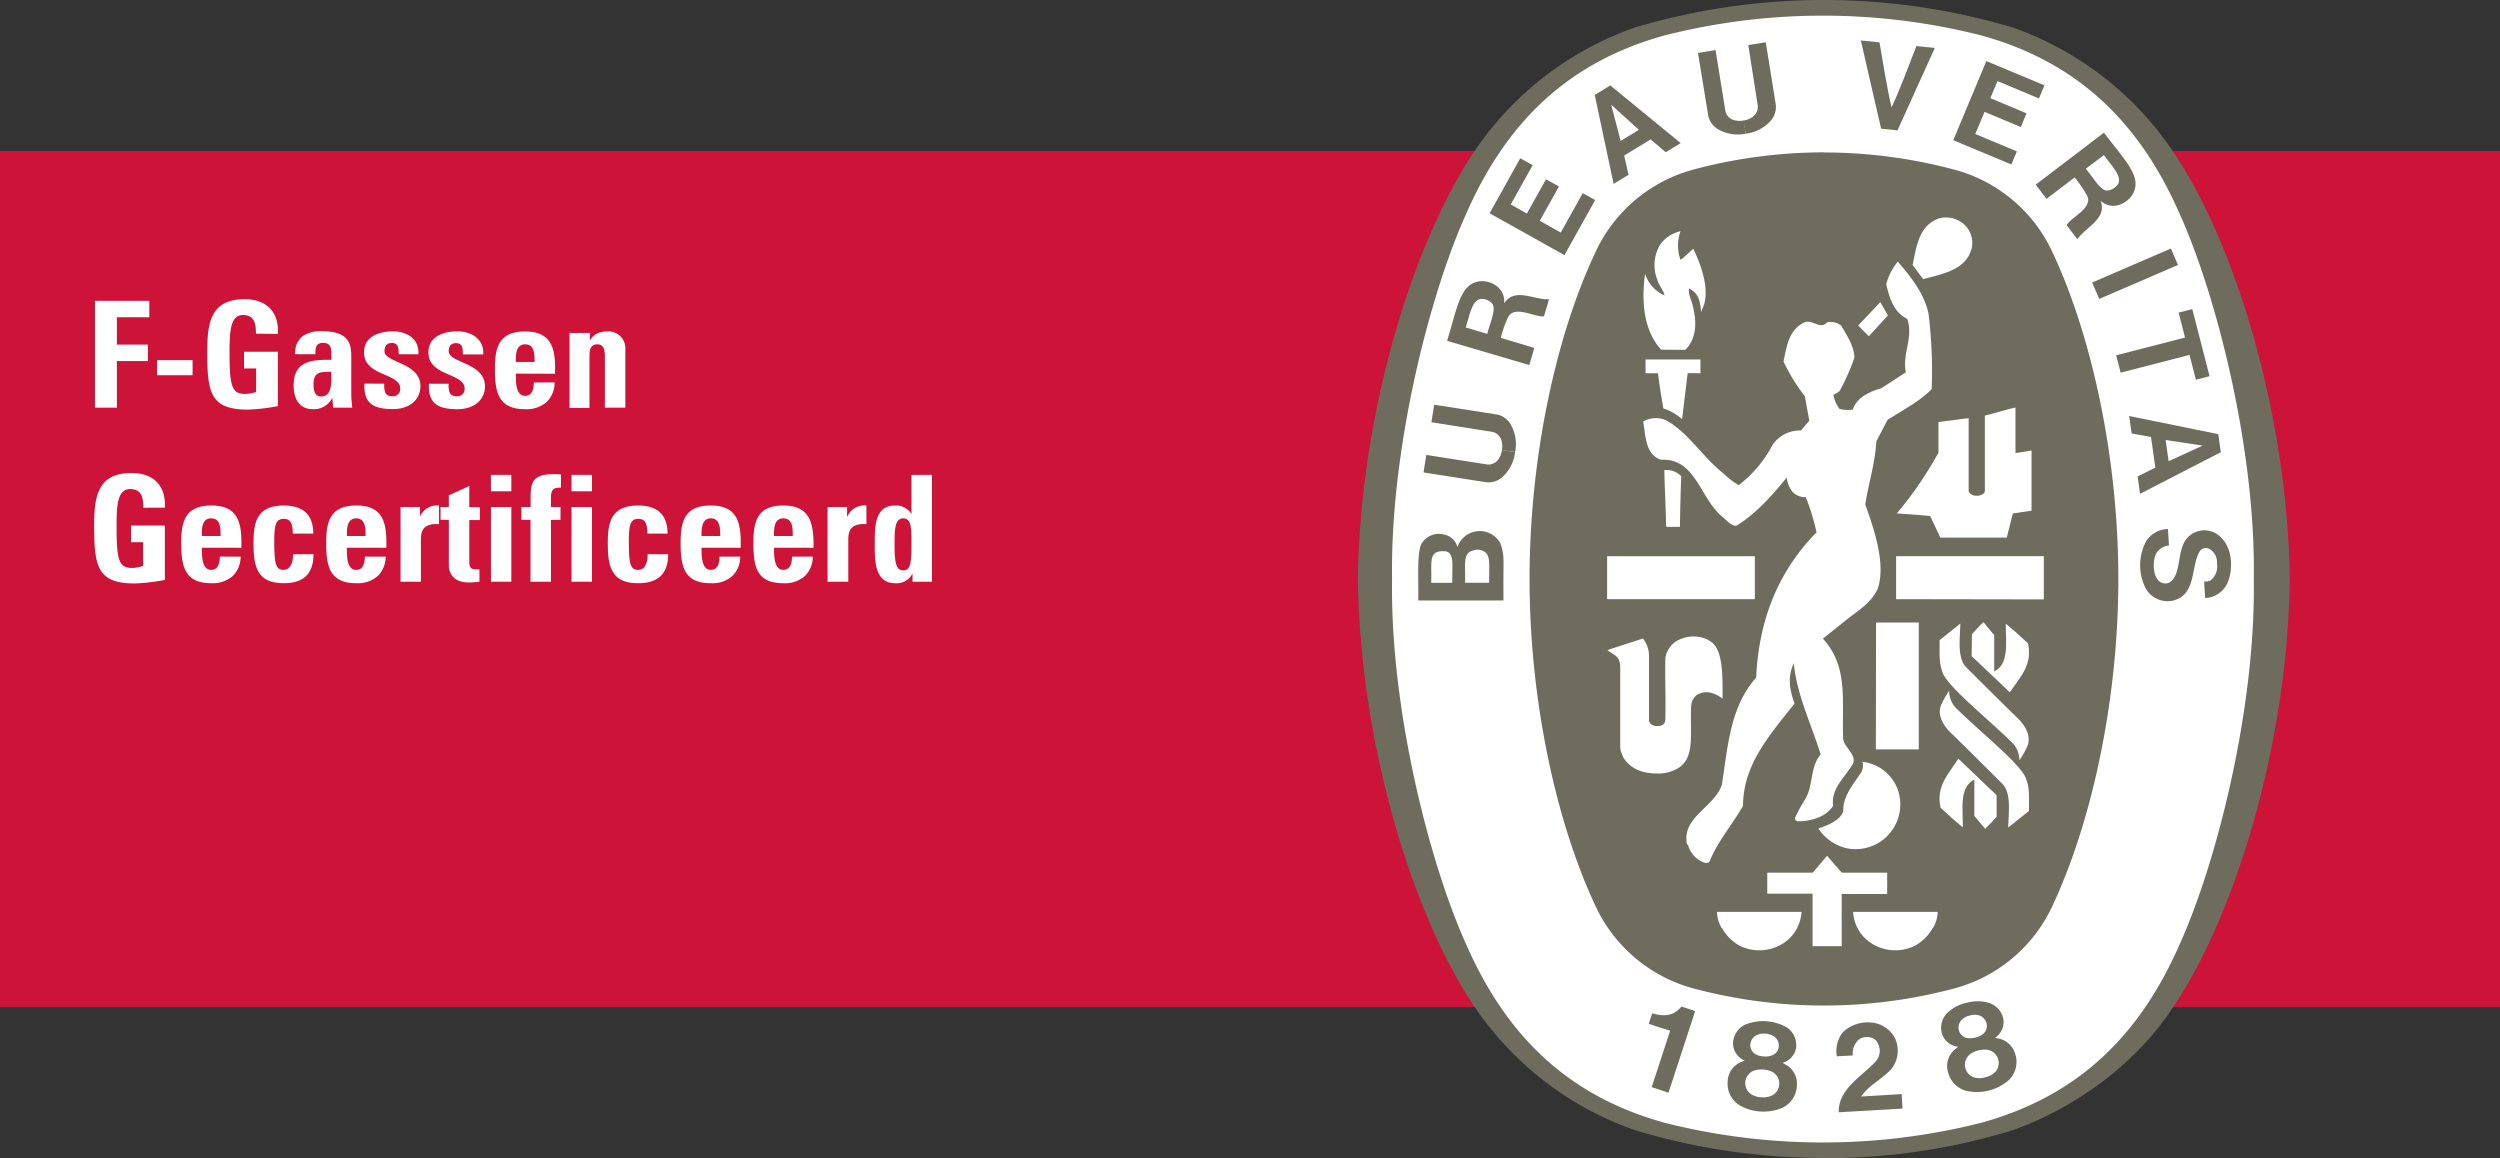 <?xml version="1.0" encoding="UTF-8"?> <svg xmlns="http://www.w3.org/2000/svg" id="Layer_1" data-name="Layer 1" viewBox="0 0 413.86 191.73"><rect x="0" y="0" width="413.86" height="191.73" fill="#333333" stroke="none"/><title>f-gassen_colored</title><rect y="25" width="413.86" height="141.73" style="fill: #cd1337"></rect><g><path d="M15.72,67.49V49.8h9v2.72H19.35v4.53h5.13v2.72H19.35v7.72Z" style="fill: #fff"></path><path d="M31.88,59.62v2.5H26v-2.5Z" style="fill: #fff"></path><path d="M42.37,55.24c0-1.64-.24-3.09-2.16-3.09C38,52.15,38,55.26,38,58.69c0,5.54.53,6.52,2.6,6.52a5.8,5.8,0,0,0,1.8-.34V61h-2V58.23H46v9a33.16,33.16,0,0,1-4.9.58c-6.1,0-6.79-2.57-6.79-9.28,0-4.46.21-9,6.15-9,3.55,0,5.76,2,5.54,5.74Z" style="fill: #fff"></path><path d="M58.15,65.19c0,.76.09,1.54.16,2.3H55.17L55,65.85h0a3.36,3.36,0,0,1-3.17,1.89c-2.36,0-3.22-1.79-3.22-3.95,0-4.09,3.1-4.26,6.24-4.22v-1c0-1-.14-1.81-1.37-1.81s-1.27.9-1.27,1.88H48.88a3.41,3.41,0,0,1,1.24-3,5.19,5.19,0,0,1,3.17-.81c4.3,0,4.86,1.89,4.86,4.14ZM51.9,63.64c0,.88.15,2,1.25,2,2,0,1.68-2.74,1.68-4.09C53.15,61.58,51.9,61.44,51.9,63.64Z" style="fill: #fff"></path><path d="M63.62,63.52a3.53,3.53,0,0,0,.17,1.5c.19.39.55.58,1.22.58a1.2,1.2,0,0,0,1.25-1.27c0-2.62-6-2-6-6,0-2.67,2.6-3.48,4.78-3.48s4.4,1.13,4.21,3.8H66c0-.86-.09-1.37-.33-1.59a1.11,1.11,0,0,0-.87-.27c-.74,0-1.15.49-1.15,1.32,0,2,5.95,1.86,5.95,5.83,0,2.16-1.72,3.78-4.53,3.78-3,0-4.93-.76-4.74-4.22Z" style="fill: #fff"></path><path d="M74.28,63.52a3.53,3.53,0,0,0,.17,1.5c.19.39.55.58,1.22.58a1.2,1.2,0,0,0,1.25-1.27c0-2.62-6-2-6-6,0-2.67,2.6-3.48,4.78-3.48S80.14,56,80,58.67H76.63c0-.86-.09-1.37-.33-1.59a1.11,1.11,0,0,0-.87-.27c-.74,0-1.15.49-1.15,1.32,0,2,6,1.86,6,5.83,0,2.16-1.72,3.78-4.53,3.78-3,0-4.93-.76-4.74-4.22Z" style="fill: #fff"></path><path d="M85.39,61.85c0,1.47,0,3.68,1.54,3.68,1.2,0,1.44-1.18,1.44-2.21h3.44a4.44,4.44,0,0,1-1.3,3.21,5,5,0,0,1-3.58,1.21c-4.37,0-5-2.72-5-6.6,0-3.38.48-6.27,5-6.27s5.07,3,4.95,7Zm3.1-1.93c0-1.2.05-2.92-1.56-2.92s-1.54,1.86-1.54,2.92Z" style="fill: #fff"></path><path d="M97.66,56.36h0a2.91,2.91,0,0,1,1.2-1.15,3.68,3.68,0,0,1,1.66-.34,2.77,2.77,0,0,1,3,2.7v9.92h-3.39V59c0-1.1-.19-2-1.27-2s-1.28.86-1.28,2v8.53H94.28V55.11h3.38Z" style="fill: #fff"></path></g><g><path d="M23.72,84.05c0-1.64-.24-3.09-2.17-3.09-2.25,0-2.25,3.11-2.25,6.54,0,5.54.53,6.52,2.59,6.52a5.47,5.47,0,0,0,1.8-.34V89.76h-2V87h5.6v9a33.4,33.4,0,0,1-4.9.59c-6.1,0-6.8-2.58-6.8-9.29,0-4.46.22-9,6.15-9,3.56,0,5.76,2,5.55,5.74Z" style="fill: #fff"></path><path d="M33.41,90.67c0,1.47.05,3.67,1.54,3.67,1.2,0,1.44-1.17,1.44-2.2h3.44a4.46,4.46,0,0,1-1.3,3.21A5,5,0,0,1,35,96.55c-4.37,0-5-2.72-5-6.59,0-3.39.48-6.28,5-6.28s5.07,3,4.95,7Zm3.1-1.94c0-1.2.05-2.92-1.56-2.92s-1.54,1.87-1.54,2.92Z" style="fill: #fff"></path><path d="M48.47,88.34c0-1.84-.46-2.45-1.51-2.45-1.44,0-1.56,1.3-1.56,3.87,0,3.77.31,4.58,1.56,4.58,1,0,1.56-1,1.56-2.6H51.9c0,3.36-1.77,4.81-4.94,4.81-4.37,0-5-2.72-5-6.59,0-3.39.48-6.28,5-6.28,3.12,0,4.9,1.42,4.9,4.66Z" style="fill: #fff"></path><path d="M57.42,90.67c0,1.47,0,3.67,1.54,3.67,1.2,0,1.44-1.17,1.44-2.2h3.44a4.46,4.46,0,0,1-1.3,3.21A5,5,0,0,1,59,96.55c-4.37,0-5-2.72-5-6.59,0-3.39.48-6.28,5-6.28s5.07,3,4.95,7Zm3.1-1.94c0-1.2,0-2.92-1.56-2.92s-1.54,1.87-1.54,2.92Z" style="fill: #fff"></path><path d="M69.53,83.93v1.59h0a3.07,3.07,0,0,1,3.15-1.84v3.09c-3-.2-3,1.57-3,2.79V96.3H66.31V83.93Z" style="fill: #fff"></path><path d="M72.93,83.93H74.3V82l3.39-1.55v3.51h1.75v2.13H77.69v6.62c0,.93,0,1.54,1.08,1.54a2.24,2.24,0,0,0,.6,0V96.3a13.6,13.6,0,0,1-1.75.12c-2.93,0-3.32-2-3.32-2.74V86.06H72.93Z" style="fill: #fff"></path><path d="M84.65,78.61v2.72H81.27V78.61Zm0,17.69H81.27V83.93h3.38Z" style="fill: #fff"></path><path d="M92.86,80.74c-1.37-.1-1.65.44-1.65,1.69v1.5h1.58v2.13H91.21V96.3H87.82V86.06H86.31V83.93h1.53c0-3.56-.31-5.44,3.82-5.44.41,0,.79,0,1.2.05Z" style="fill: #fff"></path><path d="M98,78.61v2.72H94.61V78.61ZM98,96.3H94.61V83.93H98Z" style="fill: #fff"></path><path d="M107.17,88.34c0-1.84-.45-2.45-1.51-2.45-1.44,0-1.56,1.3-1.56,3.87,0,3.77.31,4.58,1.56,4.58,1.06,0,1.56-1,1.56-2.6h3.39c0,3.36-1.78,4.81-5,4.81-4.37,0-5-2.72-5-6.59,0-3.39.48-6.28,5-6.28,3.12,0,4.9,1.42,4.9,4.66Z" style="fill: #fff"></path><path d="M116.13,90.67c0,1.47.05,3.67,1.54,3.67,1.2,0,1.44-1.17,1.44-2.2h3.43a4.46,4.46,0,0,1-1.3,3.21,5,5,0,0,1-3.57,1.2c-4.38,0-5-2.72-5-6.59,0-3.39.48-6.28,5-6.28s5.06,3,4.94,7Zm3.1-1.94c0-1.2,0-2.92-1.56-2.92s-1.54,1.87-1.54,2.92Z" style="fill: #fff"></path><path d="M128.13,90.67c0,1.47.05,3.67,1.54,3.67,1.2,0,1.44-1.17,1.44-2.2h3.44a4.46,4.46,0,0,1-1.3,3.21,5,5,0,0,1-3.58,1.2c-4.37,0-4.95-2.72-4.95-6.59,0-3.39.48-6.28,4.95-6.28s5.07,3,5,7Zm3.1-1.94c0-1.2.05-2.92-1.56-2.92s-1.54,1.87-1.54,2.92Z" style="fill: #fff"></path><path d="M140.23,83.93v1.59h.05a3.07,3.07,0,0,1,3.15-1.84v3.09c-3-.2-3,1.57-3,2.79V96.3H137V83.93Z" style="fill: #fff"></path><path d="M151.06,96.3V94.93h0a2.89,2.89,0,0,1-2.86,1.62c-3.51,0-3.39-4-3.39-6.52s-.1-6.35,3.32-6.35a3,3,0,0,1,2.76,1.42h0V78.61h3.39V96.3Zm-.17-6.3c0-2.47,0-4.19-1.36-4.19s-1.44,1.72-1.44,4.19c0,3.12.21,4.42,1.44,4.42S150.89,93.12,150.89,90Z" style="fill: #fff"></path></g><path d="M301.93,191.73h.22a105.35,105.35,0,0,0,30.79-4.55c10.57-3.68,20.6-11.05,26.66-20.23,10-14.62,19.07-42.89,19.46-71v-.07c-.39-28.16-9.47-56.43-19.46-71A53.3,53.3,0,0,0,333.17,4.54a109.79,109.79,0,0,0-62.49,0,53.31,53.31,0,0,0-26.42,20.24c-10,14.62-19.07,42.89-19.47,71.05v.07c.4,28.16,9.47,56.43,19.47,71a53.24,53.24,0,0,0,26.42,20.2,107,107,0,0,0,31,4.58Z" style="fill: #6d6c5d"></path><path d="M373.1,95.86c.35,21.21-6.11,46.94-12.35,60.64-6.88,15.65-17.42,25.17-32.89,29.4a106.94,106.94,0,0,1-52.17,0c-15.47-4.23-26-13.75-32.9-29.4-6.23-13.7-12.68-39.43-12.34-60.64-.34-21.2,6.11-46.93,12.34-60.63,6.89-15.64,17.43-25.17,32.9-29.4a106.62,106.62,0,0,1,52.17,0c15.47,4.23,26,13.76,32.89,29.4,6.24,13.7,12.7,39.43,12.35,60.63" style="fill: #fff"></path><path d="M302.05,25.24a83.78,83.78,0,0,1,21.62,2.88A25,25,0,0,1,339.89,42c6.51,14,10.79,34.08,10.79,53.84s-4.28,39.87-10.79,53.85a25,25,0,0,1-16.22,13.9,83.78,83.78,0,0,1-21.62,2.87h-.24a83.72,83.72,0,0,1-21.62-2.87A25.08,25.08,0,0,1,264,149.71c-6.51-14-10.79-34.08-10.79-53.85S257.45,56,264,42a25.06,25.06,0,0,1,16.23-13.9,83.73,83.73,0,0,1,21.62-2.88Z" style="fill: #6d6c5d"></path><path d="M312.52,52.22a20.51,20.51,0,0,1-1.25-2.2" style="fill: #fff"></path><rect x="266.05" y="92.08" width="24.45" height="7.11" style="fill: #fff"></rect><path d="M285,153.63a5.87,5.87,0,0,1-.77-2.68h14a6.61,6.61,0,0,1-2.88,5.11,7.35,7.35,0,0,1-7.32.52,7.69,7.69,0,0,1-3-3" style="fill: #fff"></path><path d="M300.06,147.94h-7.5v-3.48h7.53l2.37-2.8c1.15,1.35,1.23,1.44,2.43,2.8h7.52V148h-7.53v8.64h-4.82Z" style="fill: #fff"></path><path d="M301,137.16c1.54-.51,3.71-1.39,4.15-2.89-.11-2.31,1.48-4.17,2.67-6a2.31,2.31,0,0,0,.5-2.16,7.1,7.1,0,0,1,5.74,4.33,7.4,7.4,0,0,1-8.27,10,7.66,7.66,0,0,1-4.79-3.32" style="fill: #fff"></path><path d="M282.91,106a5.47,5.47,0,0,0-4.63-.23,4,4,0,0,0-2.59,3.17c-.07,4.23.08,5.54,0,10.18-.07.74-.46,1.08-1.38,1.08-.77,0-1.34-.42-1.33-1.09V108.7a4.63,4.63,0,0,0-1-3l-5.38,1.75-.49.18c1.36,1,2,1,2.11,2.71v13.29l.08.71.19.46.16.42.19.35a5.49,5.49,0,0,0,3.43,2.26,7.94,7.94,0,0,0,1.74.2,6.43,6.43,0,0,0,4.13-1.08c2.22-1.73,1.73-4.76,1.79-9.17,0-1.24.09-1.94.86-2.65a2.94,2.94,0,0,1,2.37-.46,5.18,5.18,0,0,1,2,1c0-3.8.14-8.49-2.25-9.63" style="fill: #fff"></path><path d="M332.8,122.65c-3.93-3.86-10.73-9.24-11.28-11.52-.58-1.53-.4-3.38-.43-5.16,1.13-.89,2.08-1.67,3.44-2.74-.1,2.73-.48,5.49.83,7.1,3.2,3.2,6.12,6.09,9,8.91,1.07,1.17,1.93,2.83,1.22,4.37a13.18,13.18,0,0,1-1.28,2.24,4.18,4.18,0,0,0-1.51-3.2" style="fill: #fff"></path><path d="M310.57,103.06c3,0,4,0,7.07,0v21h-7.1Z" style="fill: #fff"></path><path d="M326.44,105c.76-.83,1-1.14,1.91-2l1.78,2.15v6c2.52-1.23,1.91-4.8,1.91-7.9,1.49,1.22,2.25,1.91,3.68,3.25.81,3.58-1.34,5.61-3,8.11l-6.33-6Z" style="fill: #fff"></path><path d="M332.21,89l1-4,3.1-.46V74.58c-1.2.18-1.69.31-2.66.42V67.47c-1.63.34-3.35.93-5.07,1.33V81.27c0,.6-1,.81-1.19.8h-.26c-.61,0-1.23-.42-1.23-.85v-12l-5,.64v5.07A61.38,61.38,0,0,1,314,85c2.67.18,2.87.18,5.53.43L321.21,89Z" style="fill: #fff"></path><path d="M275.8,86.48c-.07-3.28-.21-5.43-.28-8.66a3.45,3.45,0,0,1,2.79,1c-.13,4.13-.13,4.09-.21,8.4h-2.28Z" style="fill: #fff"></path><path d="M275.36,67.62c-.54-3.23-.58-3.47-.89-5.83h-2.06V59.51c3.56,0,5.53,0,9.09,0v2.27h-2.12l-.92,7.61a8.74,8.74,0,0,0-3.11-1.78" style="fill: #fff"></path><path d="M275,57.89c-3-3.26-3.26-8.16-2.67-12.58v0a5.86,5.86,0,0,0,3.23,3.6c-.18-.87-.95-1.67-1.2-2.59a6.57,6.57,0,0,1,.52-5.9,5.78,5.78,0,0,1,3.32-2.15,7,7,0,0,0,0,4.75,14.7,14.7,0,0,0,1.55-1.34,5.2,5.2,0,0,1,.58-.48c1.21,2.58,2.59,6.15,1.79,9.16l-.51,1.31c-.18-2.13-.53-3.15-2-3.93-.18,1.24.6,2.12.79,3.74.58,2.51.12,5-1.42,6.43Z" style="fill: #fff"></path><path d="M312.52,52.22l-3.14,3.44c-.84-.8-.92-.89-1.76-1.78,1.61-1.69,1.77-1.87,3.65-3.86" style="fill: #fff"></path><path d="M316.62,43.85c.65-3,1-6.41,4.26-7.66a4.45,4.45,0,0,1,4,.74,4.11,4.11,0,0,1,1.48,4.33c-1,3.46-4.83,4.11-8,4.94Z" style="fill: #fff"></path><polygon points="338.34 92.08 338.34 99.23 313.89 99.19 313.89 92.08 338.34 92.08" style="fill: #fff"></polygon><path d="M279.29,139.84c-1-4.52,4.46-6.15,5.75-9.9,1-6.27,1.32-12.87,5.68-17.76.43-9.22,3.42-17.36,10-24.06a38.29,38.29,0,0,0-1.78-5.81,3,3,0,0,1-2.21-.89,4.81,4.81,0,0,1-.95-2.36c-2.28,2.82-5.11,6-8.21,7.89-.57.32-1.3-.35-2.34-1.32-3.81-3-4.45-9.83-10.26-9.52-2.64-.89-2.52-4-2.95-6.33a4.21,4.21,0,0,1,3.75-.22c3.63,1.94,6,6,9.46,8.76a14.53,14.53,0,0,0,2.59,2,20,20,0,0,0,5.57-6.59,5.43,5.43,0,0,1,4.75-2.46l1.38-1.62-.74-4.06a30,30,0,0,1-3.53-5.75c.49-2.33.8-5,3.17-6.33,1.53-.95,2.8,1.23,4.05-.15a2.72,2.72,0,0,1,2.36.58c.95,1.66,2.09,3.32,2.16,5.26a36.19,36.19,0,0,1-2.37,5.38c-.2.4-.74.52-1.11.8a5.53,5.53,0,0,0,1,2.3,5.35,5.35,0,0,0,2.21.12c.67-2.06,2.89-3,4.73-3.53l4.05-2.64c-.64-3.08,1.33-5.78.22-8.86-2.3-1.07-3-3.7-3.47-5.74a10.09,10.09,0,0,1,1.92-3.72l.14.16c2.21,2.58,4.24,5.22,4.94,8.42a77.51,77.51,0,0,1,.53,12.53c-2.18,2.18-4.82,3.47-7.32,5.1l-1.84,3.54c-.21,3.65-1.29,6.94-1.84,10.47,1.56,4.28,3.43,10,2.06,13.93-1.05,2.35-3.27,3.64-4.92,4.94l-4.15,3.32c4.16,4.59,3.16,9.8,3.34,16.45,0,1.61,2.84,3,1.3,4.78-1.28,2-3.29,3.72-2.95,6.43-1.27,2.13-4.33,2.6-5.76,2.58a.52.52,0,0,1-.56-.53,24.29,24.29,0,0,1,1.62-3c1.48-2.27.8-5.41,2.64-7.53-1.52-4.94-3.81-9.52-4.42-14.81l0-.32c-1.23,2.42-.56,4.8.09,6.71-4.09,5.16-8.52,10.11-8.52,16.91-1.75,3.1-4.24,5.93-5.53,9.21-.45.55-1.25.07-1.75-.21a4.47,4.47,0,0,1-1.85-2.58" style="fill: #fff"></path><path d="M324.18,117.57c3.93,3.86,10.72,9.24,11.28,11.52.58,1.54.4,3.38.43,5.16-1.14.89-2.08,1.67-3.45,2.74.1-2.72.49-5.49-.83-7.1-3.2-3.2-6.11-6.08-9-8.91-1.07-1.17-1.94-2.83-1.23-4.36a14,14,0,0,1,1.29-2.25,4.13,4.13,0,0,0,1.51,3.2" style="fill: #fff"></path><path d="M330.53,135.21c-.75.83-1,1.14-1.9,2l-1.79-2.15v-6c-2.52,1.23-1.9,4.8-1.9,7.9-1.5-1.22-2.25-1.91-3.69-3.25-.8-3.57,1.34-5.61,2.95-8.11l6.33,6.05Z" style="fill: #fff"></path><path d="M320,153.63a5.63,5.63,0,0,0,.77-2.68h-14a6.62,6.62,0,0,0,2.89,5.11,7.33,7.33,0,0,0,7.31.52,7.56,7.56,0,0,0,3-3" style="fill: #fff"></path><path d="M304.39,184.13c-.07-3.88,3.73-5.84,6.12-8.41a2.62,2.62,0,0,0,.42-2.87,1.71,1.71,0,0,0-1.21-1.08,2.23,2.23,0,0,0-2.08.39,3.13,3.13,0,0,0-.92,2.56l-2.64.15a5,5,0,0,1,1-4,6,6,0,0,1,4.91-1.57,4.8,4.8,0,0,1,3.74,2.63,4.85,4.85,0,0,1-.71,5.13c-1.57,1.67-3.62,2.57-4.92,4.46l6.71-.4c.05.83.1,1.63.14,2.4Z" style="fill: #6d6c5d"></path><path d="M280.59,167.36l0,.13-4.38,13.4-2.78-.92,3-9.17.05-.16c-1.11-.38-2.45-.77-3.54-1.16l.57-1.72c1.42.36,2.87.6,4.1-.42a4.54,4.54,0,0,0,.76-.71Z" style="fill: #6d6c5d"></path><path d="M333.68,174.79a3.63,3.63,0,0,0-2.56-2.8l-.85-.19a3.15,3.15,0,0,0,1.38-3.07A3.52,3.52,0,0,0,329.2,166a6.78,6.78,0,0,0-3.6,0,6.7,6.7,0,0,0-3.2,1.64,3.51,3.51,0,0,0-.9,3.56,3.14,3.14,0,0,0,2.65,2.08l-.66.56a3.58,3.58,0,0,0-1,3.67,4.25,4.25,0,0,0,3,3.07,8.06,8.06,0,0,0,7-1.72,4.25,4.25,0,0,0,1.21-4.1M324.45,171a1.87,1.87,0,0,1,.26-2.14,2.81,2.81,0,0,1,1.39-.75,2.77,2.77,0,0,1,1.59,0,1.86,1.86,0,0,1,1.22,1.77,1.72,1.72,0,0,1-.58,1.25,3.54,3.54,0,0,1-2.79.69,1.74,1.74,0,0,1-1.09-.84m5.86,6.46a3.27,3.27,0,0,1-1.68.9,3.22,3.22,0,0,1-1.9,0,2.22,2.22,0,0,1-.55-3.86,4.46,4.46,0,0,1,1.35-.6,4.28,4.28,0,0,1,1.48-.09,2.21,2.21,0,0,1,1.3,3.66" style="fill: #6d6c5d"></path><path d="M297.46,179.82a3.63,3.63,0,0,0-1.61-3.44l-.75-.43a3.13,3.13,0,0,0,2.23-2.51,3.52,3.52,0,0,0-1.52-3.35,7.94,7.94,0,0,0-7-.43,3.54,3.54,0,0,0-1.92,3.14,3.15,3.15,0,0,0,1.92,2.77l-.81.34a3.62,3.62,0,0,0-2,3.22,4.21,4.21,0,0,0,1.92,3.81,7.63,7.63,0,0,0,3.53,1.06,7.86,7.86,0,0,0,3.65-.63,4.23,4.23,0,0,0,2.36-3.55m-7.67-6.4a1.88,1.88,0,0,1,.89-2,2.86,2.86,0,0,1,1.55-.3,2.76,2.76,0,0,1,1.5.49,1.85,1.85,0,0,1,.65,2.06,1.73,1.73,0,0,1-.92,1,3.06,3.06,0,0,1-1.46.22,3.13,3.13,0,0,1-1.42-.39,1.74,1.74,0,0,1-.79-1.13m3.68,7.91a3.28,3.28,0,0,1-1.88.36,3.22,3.22,0,0,1-1.81-.58,2.21,2.21,0,0,1,.62-3.84,4.37,4.37,0,0,1,1.47-.17,4.11,4.11,0,0,1,1.44.35,2.18,2.18,0,0,1,1.22,2.25,2.15,2.15,0,0,1-1.06,1.63" style="fill: #6d6c5d"></path><rect x="346.34" y="43.83" width="14.2" height="2.96" transform="translate(10.96 143.68) rotate(-23.33)" style="fill: #6d6c5d"></rect><path d="M311.41,21.31,308.05,6.7l3.09.31c.63,3.61,1.26,7.72,2,10.76,1.33-2.83,2.78-6.73,4.11-10.14l3.05.3-6.18,13.65Z" style="fill: #6d6c5d"></path><polygon points="255.93 29.68 252.76 35.35 250.09 33.85 253.72 27.35 251.67 26.2 246.59 35.31 258.99 42.23 264.07 33.12 262.01 31.98 258.37 38.5 254.9 36.55 258.08 30.87 255.93 29.68" style="fill: #6d6c5d"></polygon><path d="M248.41,90a3.89,3.89,0,0,0-7.14.58,2.84,2.84,0,0,0-2.38-2.12,3.29,3.29,0,0,0-3.47,1.41c-.94,1.21-.54,6.49-.64,9.53h14.11v-1c-.07-5.61.25-6.27-.48-8.35m-8,6.43h-3.48c.1-3.27-.43-5,1.56-5.22,1.18-.09,1.5.18,1.77.89s.16,1.49.15,4.32m6.13,0h-4c.06-3.16-.43-5,1.45-5.37a2,2,0,0,1,1.95.38c.8.77.55,2.06.58,5" style="fill: #6d6c5d"></path><polygon points="360.66 51.75 362.92 51.17 365.78 62.28 363.52 62.86 362.46 58.75 351.06 61.69 350.32 58.82 361.72 55.88 360.66 51.75" style="fill: #6d6c5d"></polygon><path d="M289,22.13a6.52,6.52,0,0,1-4.51-.69,3.42,3.42,0,0,1-1.74-2.54L281.09,8.76,284,8.29l1.64,10.15a2,2,0,0,0,1.66,1.5,3.28,3.28,0,0,0,1.36,0" style="fill: #6d6c5d"></path><path d="M289,22.12a6.53,6.53,0,0,0,4.07-2.06,3.47,3.47,0,0,0,.86-3L292.31,7l-2.89.46L291,17.57a2.08,2.08,0,0,1-1.11,1.94,3.19,3.19,0,0,1-1.29.44" style="fill: #6d6c5d"></path><path d="M367.22,71.87l-14.75-3,.41,2.88,3.21.59.71,5.08-2.93,1.45.4,2.88,13.37-6.89ZM359,76.35l-.49-3.51,6.12.93h0Z" style="fill: #6d6c5d"></path><path d="M365.08,96.27l.27,0,.32-.08.24-.08A2.94,2.94,0,0,0,367,93.28a2.49,2.49,0,0,0-1.32-2.44,1.24,1.24,0,0,0-1.47.34c-1.59,2.37-.48,7.4-4.62,8.28a4.19,4.19,0,0,1-4.31-1.92,8.45,8.45,0,0,1,.08-8.09,4.44,4.44,0,0,1,3.53-1.87l.17,2.72a2.71,2.71,0,0,0-2.17,1.44c-.6,1.42-.45,3.68.59,4.52a1.6,1.6,0,0,0,1.75.12c1.64-1.18,1.31-4.11,2.12-6.08A3.79,3.79,0,0,1,367.69,89c1.89,1.78,2,5.28,1.1,7.4A4.24,4.24,0,0,1,365.05,99l-.17-2.73Z" style="fill: #6d6c5d"></path><path d="M250.81,74.85a6.52,6.52,0,0,1-2.05,4.08,3.42,3.42,0,0,1-2.95.87l-10.15-1.59.45-2.9,10.15,1.59a2,2,0,0,0,1.94-1.12,3.14,3.14,0,0,0,.44-1.29" style="fill: #6d6c5d"></path><path d="M250.82,74.82a6.53,6.53,0,0,0-.71-4.51,3.38,3.38,0,0,0-2.54-1.73L237.42,67l-.46,2.9,10.15,1.6a2.08,2.08,0,0,1,1.51,1.66,3.23,3.23,0,0,1,0,1.35" style="fill: #6d6c5d"></path><path d="M266.57,14.14,264,15.72l3.12,14.72,2.48-1.51-.73-3.18,4.39-2.67,2.49,2.12,2.48-1.51Zm1.72,9.19-1.57-6v0h0l0,0,4.59,4.16Z" style="fill: #6d6c5d"></path><polygon points="335.47 18.76 329.49 16.25 330.67 13.43 337.54 16.3 338.45 14.13 328.83 10.11 323.35 23.21 332.97 27.23 333.88 25.06 326.99 22.18 328.53 18.52 334.53 21.03 335.47 18.76" style="fill: #6d6c5d"></polygon><path d="M249,50.22a3.14,3.14,0,0,0-.88-2.56,4,4,0,0,0-3.23-1.09c-3.16.49-3.58,4.12-5.33,9.86l13.6,4,.84-2.83L248.67,56l-.22-.07a19.45,19.45,0,0,1,1.15-3.32c1-2.25,4.58,0,6-.25l.84-2.82c-2.44.14-5.69-2-7.41.64m-2.83,5.09-3.56-1.06c.77-2.43,1.12-4.87,2.83-4.72a2.24,2.24,0,0,1,1.56.79c.66.83-.19,2.64-.83,5" style="fill: #6d6c5d"></path><path d="M348.25,22,337,30.57l1.79,2.35,4.46-3.4.19-.14a19.26,19.26,0,0,1,2,2.89c1.25,2.11-2.66,3.73-3.32,5l1.78,2.34c1.32-2,5-3.4,3.84-6.37a3.12,3.12,0,0,0,2.59.8,4.1,4.1,0,0,0,2.79-2c1.46-2.84-1.23-5.32-4.85-10.11m2.13,8.81a2.27,2.27,0,0,1-1.56.8c-1.06.05-2-1.71-3.55-3.61l3-2.25c1.5,2.05,3.28,3.77,2.15,5.06" style="fill: #6d6c5d"></path></svg> 